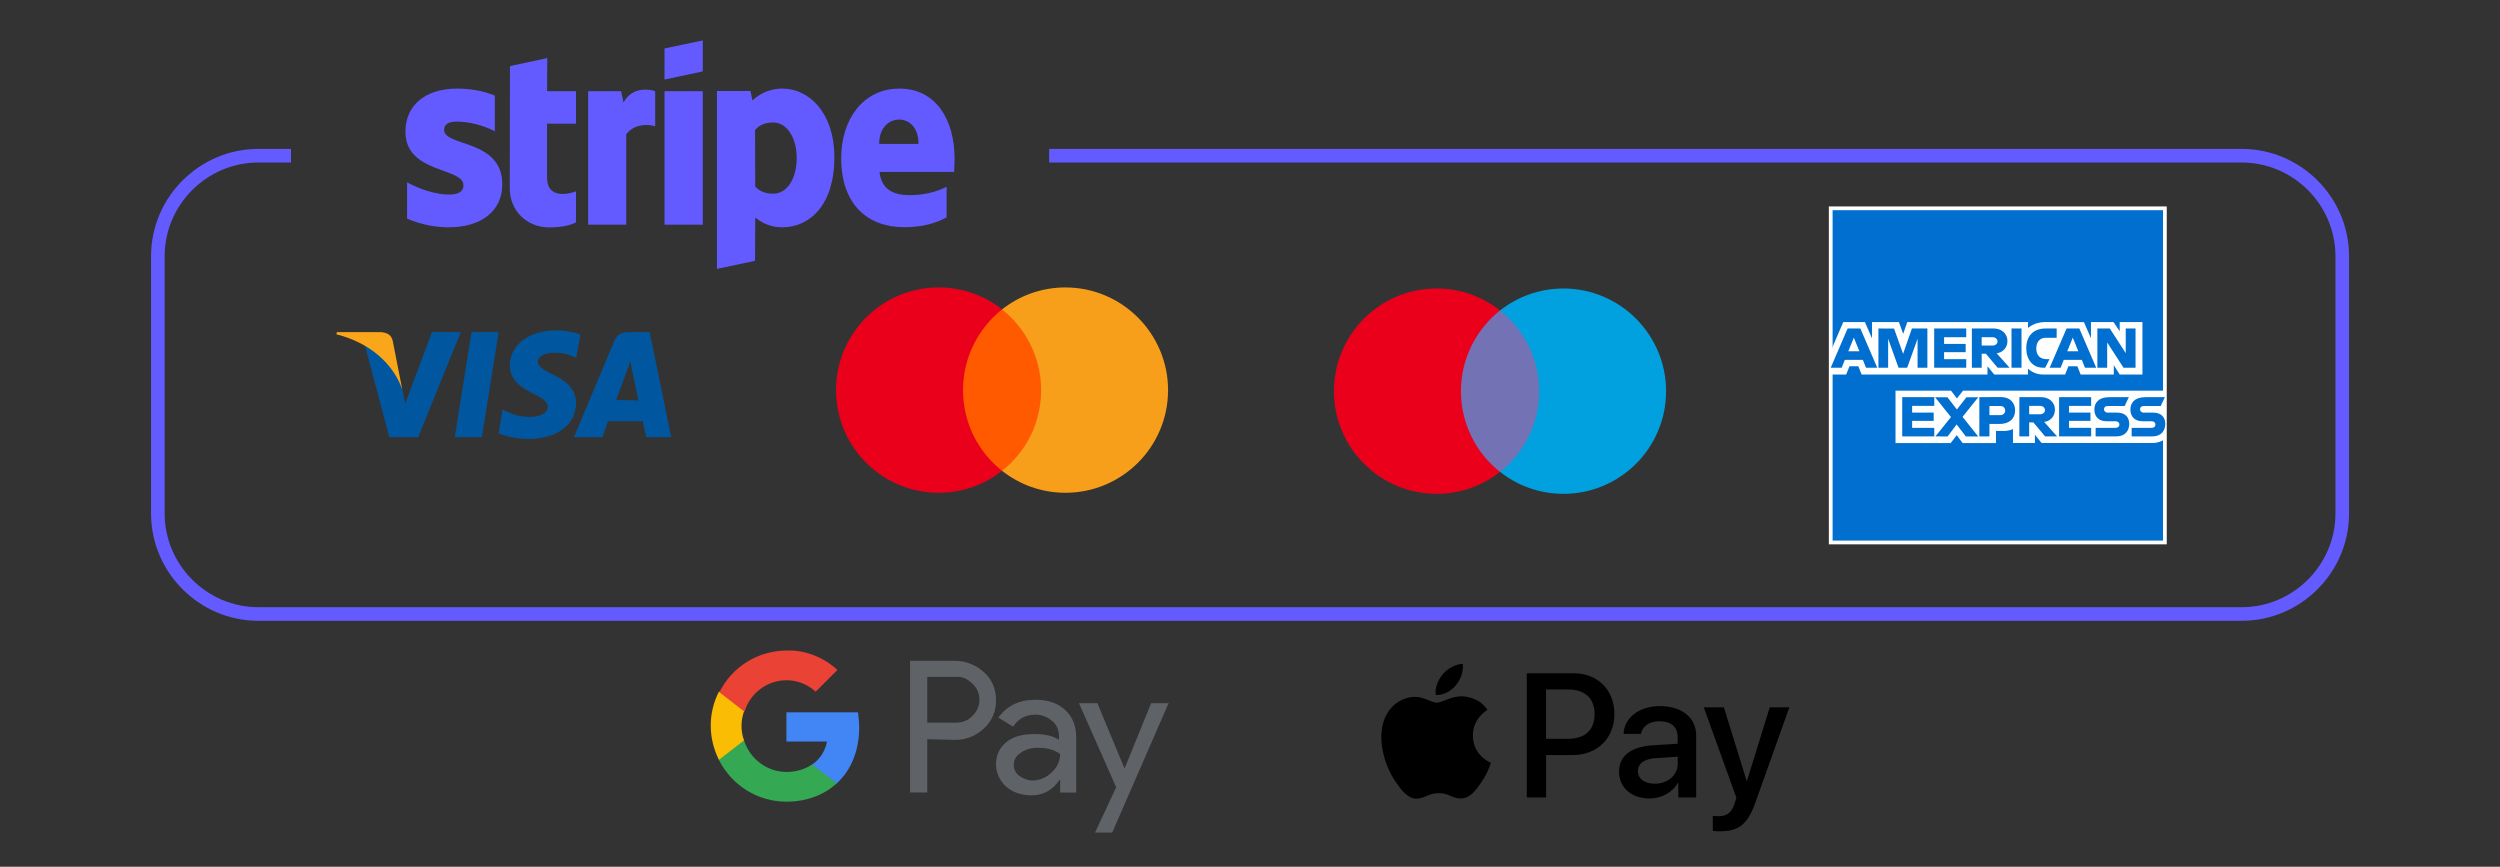<?xml version="1.0" encoding="UTF-8"?> <svg xmlns="http://www.w3.org/2000/svg" xmlns:xlink="http://www.w3.org/1999/xlink" version="1.1" id="Livello_1" x="0px" y="0px" viewBox="0 0 2573.7 892.3" style="enable-background:new 0 0 2573.7 892.3;" xml:space="preserve"><rect x="0" y="0" width="2573.7" height="892.3" fill="#333333" stroke="none"/> <style type="text/css"> .st0{display:none;} .st1{fill:#5F6368;} .st2{fill:#4285F4;} .st3{fill:#34A853;} .st4{fill:#FBBC04;} .st5{fill:#EA4335;} .st6{fill:#FF5A00;} .st7{fill:#EB001B;} .st8{fill:#F79E1B;} .st9{fill:#7272B5;} .st10{fill:#00A1DE;} .st11{fill:#00579F;} .st12{fill:#FAA61A;} .st13{fill:#016FD0;stroke:#FFFFFF;stroke-width:3.864;stroke-miterlimit:10;} .st14{fill:#FFFFFF;} .st15{fill:#016FD0;} .st16{fill:none;stroke:#635BFF;stroke-width:14;stroke-miterlimit:10;} .st17{fill-rule:evenodd;clip-rule:evenodd;fill:#635BFF;} </style> <g id="Livello_2_00000034082468261285398350000016915299015209682348_" class="st0"> </g> <g xmlns:v="https://vecta.io/nano" id="Livello_1_00000028283792662449077930000010249200852662652050_"> <g> <g> <path class="st1" d="M954.6,761v54.8h-17.7V680.3h46c11.2,0,21.8,4.1,30.1,11.8c8.3,7.1,12.4,17.7,12.4,28.9s-4.1,21.2-12.4,28.9 c-8.3,7.7-18.3,11.8-30.1,11.8L954.6,761L954.6,761z M954.6,696.8V744h29.5c6.5,0,13-2.4,17.1-7.1c9.4-8.8,9.4-23.6,0.6-32.4 l-0.6-0.6c-4.7-4.7-10.6-7.7-17.1-7.1L954.6,696.8L954.6,696.8z"></path> <path class="st1" d="M1066,720.4c13,0,23,3.5,30.7,10.6s11.2,16.5,11.2,28.3v56.6h-16.5v-13h-0.6c-7.1,10.6-17.1,15.9-28.9,15.9 c-10,0-18.9-2.9-25.9-8.8c-6.5-5.9-10.6-14.1-10.6-23c0-9.4,3.5-17.1,10.6-23s17.1-8.3,28.9-8.3c10.6,0,18.9,1.8,25.3,5.9v-4.1 c0-5.9-2.4-11.8-7.1-15.3c-4.7-4.1-10.6-6.5-17.1-6.5c-10,0-17.7,4.1-23,12.4l-15.3-9.4C1037.1,726.3,1049.5,720.4,1066,720.4z M1043.6,787.6c0,4.7,2.4,8.8,5.9,11.2c4.1,2.9,8.8,4.7,13.6,4.7c7.1,0,14.1-2.9,19.5-8.3c5.9-5.3,8.8-11.8,8.8-18.9 c-5.3-4.1-13-6.5-23-6.5c-7.1,0-13,1.8-17.7,5.3C1046,778.1,1043.6,782.2,1043.6,787.6z"></path> <path class="st1" d="M1203.3,723.3L1145,857.1h-17.7l21.8-46.6l-38.3-86.6h18.9l27.7,66.6h0.6l27.1-66.6h18.3L1203.3,723.3 L1203.3,723.3z"></path> <path class="st2" d="M884.5,749.2c0-5.3-0.6-10.6-1.2-15.9h-73.7v30.1h41.8c-1.8,9.4-7.1,18.3-15.3,23.6v19.5h25.3 C876.2,792.9,884.5,772.8,884.5,749.2z"></path> <path class="st3" d="M809.6,825.3c21.2,0,38.9-7.1,51.9-18.9L836.1,787c-7.1,4.7-15.9,7.7-26.5,7.7c-20,0-37.7-13.6-43.6-32.4 h-25.9v20C753.6,808.8,780.1,825.3,809.6,825.3z"></path> <path class="st4" d="M766,762.2c-3.5-9.4-3.5-20,0-30.1v-20h-25.9c-11.2,21.8-11.2,47.7,0,70.1L766,762.2z"></path> <path class="st5" d="M809.6,700.3c11.2,0,21.8,4.1,30.1,11.8l0,0l22.4-22.4c-14.1-13-33-20.6-51.9-20c-29.5,0-56.6,16.5-69.6,43 l25.9,20C771.9,713.9,789.6,700.3,809.6,700.3z"></path> </g> <g> <path id="XMLID_00000051360107296608931910000010133734394803199410_" d="M1498.7,705.6c-4.9,5.8-12.8,10.4-20.7,9.8 c-1-7.9,2.9-16.2,7.4-21.4c4.9-6,13.5-10.3,20.5-10.6C1506.8,691.5,1503.6,699.6,1498.7,705.6 M1505.9,716.9 c-11.4-0.7-21.2,6.5-26.6,6.5c-5.5,0-13.8-6.2-22.8-6c-11.7,0.2-22.6,6.8-28.6,17.4c-12.3,21.2-3.2,52.5,8.7,69.8 c5.8,8.5,12.8,17.9,22,17.6c8.7-0.3,12.1-5.7,22.6-5.7c10.6,0,13.6,5.7,22.8,5.5c9.5-0.2,15.5-8.5,21.3-17.1 c6.6-9.7,9.4-19.1,9.5-19.6c-0.2-0.2-18.4-7.1-18.5-28.1c-0.2-17.6,14.4-25.9,15-26.4C1523.1,718.5,1510.3,717.2,1505.9,716.9 M1571.8,693.1V821h19.9v-43.7h27.5c25.1,0,42.8-17.2,42.8-42.2s-17.3-42-42.1-42H1571.8L1571.8,693.1z M1591.6,709.8h22.9 c17.2,0,27.1,9.2,27.1,25.4s-9.8,25.4-27.2,25.4h-22.8V709.8z M1698.1,822c12.5,0,24-6.3,29.3-16.3h0.4V821h18.4v-63.7 c0-18.5-14.8-30.4-37.5-30.4c-21.1,0-36.7,12.1-37.3,28.6h17.9c1.5-7.9,8.8-13,18.8-13c12.1,0,19,5.7,19,16.1v7.1l-24.8,1.5 c-23.1,1.4-35.5,10.8-35.5,27.2C1666.8,811,1679.7,822,1698.1,822z M1703.5,806.8c-10.6,0-17.3-5.1-17.3-12.9 c0-8,6.5-12.7,18.9-13.5l22.1-1.4v7.2C1727.1,798.3,1716.9,806.8,1703.5,806.8z M1770.8,855.8c19.4,0,28.5-7.4,36.4-29.8 l34.9-97.8h-20.2l-23.4,75.6h-0.4l-23.4-75.6H1754l33.6,93.1l-1.8,5.7c-3,9.6-8,13.3-16.7,13.3c-1.6,0-4.6-0.2-5.8-0.3v15.3 C1764.4,855.7,1769.3,855.8,1770.8,855.8z"></path> </g> </g> <g> <g> <g> <rect id="rect19_00000141417917742776485430000007070918974927671939_" x="985.2" y="318.5" class="st6" width="92.5" height="166.2"></rect> <path id="XMLID_00000101089363082862630190000011815114341263485884_" class="st7" d="M991.4,401.6c0-33.8,15.9-63.7,40.2-83.1 c-17.9-14.1-40.5-22.6-65.2-22.6c-58.4,0-105.7,47.3-105.7,105.7S908,507.3,966.4,507.3c24.7,0,47.3-8.5,65.2-22.6 C1007.2,465.6,991.4,435.4,991.4,401.6z"></path> <path id="path22_00000116212113380721256970000010487605155422047415_" class="st8" d="M1202.5,401.6 c0,58.4-47.3,105.7-105.7,105.7c-24.7,0-47.3-8.5-65.2-22.6c24.7-19.4,40.2-49.3,40.2-83.1s-15.9-63.7-40.2-83.1 c17.9-14.1,40.5-22.6,65.2-22.6C1155.2,295.9,1202.5,343.5,1202.5,401.6z"></path> </g> </g> <g> <g> <rect id="rect19_00000096046176007762657300000001875243616879148471_" x="1497.9" y="319.6" class="st9" width="92.5" height="166.2"></rect> <path id="XMLID_00000112604432362633578640000011994338113926995631_" class="st7" d="M1504,402.7c0-33.8,15.9-63.7,40.2-83.1 c-17.9-14.1-40.5-22.6-65.2-22.6c-58.4,0-105.7,47.3-105.7,105.7s47.3,105.7,105.7,105.7c24.7,0,47.3-8.5,65.2-22.6 C1519.9,466.7,1504,436.5,1504,402.7z"></path> <path id="path22_00000036950414382456226760000009132975086421440142_" class="st10" d="M1715.2,402.7 c0,58.4-47.3,105.7-105.7,105.7c-24.7,0-47.3-8.5-65.2-22.6c24.7-19.4,40.2-49.3,40.2-83.1s-15.9-63.7-40.2-83.1 c17.9-14.1,40.5-22.6,65.2-22.6C1667.9,297,1715.2,344.6,1715.2,402.7z"></path> </g> </g> <g id="g4158_00000183946745157738541550000017765434473417904031_" transform="matrix(4.43,0,0,4.43,-81.166,-105.048)"> <polygon id="polygon9_00000137837698053663003120000005292414461284194970_" class="st11" points="130.3,125.3 124,125.3 127.9,100.9 134.2,100.9 "></polygon> <path id="path11_00000072237907503330596280000001279498019673562810_" class="st11" d="M153.2,101.5c-1.2-0.5-3.2-1-5.7-1 c-6.2,0-10.6,3.3-10.7,8.1c-0.1,3.5,3.1,5.5,5.5,6.6c2.4,1.2,3.3,2,3.3,3c0,1.6-2,2.4-3.8,2.4c-2.5,0-3.9-0.4-5.9-1.3l-0.8-0.4 l-0.9,5.5c1.5,0.7,4.2,1.3,7,1.3c6.6,0,10.9-3.3,11-8.3c0-2.8-1.7-4.9-5.3-6.6c-2.2-1.1-3.6-1.9-3.6-3c0-1,1.1-2.1,3.6-2.1 c2.1-0.1,3.6,0.4,4.7,0.9l0.6,0.3L153.2,101.5L153.2,101.5z"></path> <path id="path13_00000147212473779152351790000017794599762963476358_" class="st11" d="M161.5,116.7c0.5-1.4,2.5-6.8,2.5-6.8 c0,0.1,0.5-1.4,0.8-2.3l0.4,2.1c0,0,1.2,5.8,1.5,7.1C165.8,116.7,162.8,116.7,161.5,116.7L161.5,116.7z M169.3,100.9h-4.9 c-1.5,0-2.6,0.4-3.3,2l-9.4,22.4h6.6c0,0,1.1-3,1.3-3.7c0.7,0,7.2,0,8.1,0c0.2,0.9,0.8,3.7,0.8,3.7h5.8L169.3,100.9L169.3,100.9 L169.3,100.9z"></path> <path id="path15_00000125599870989248691530000009856337416841399958_" class="st11" d="M118.7,100.9l-6.2,16.6l-0.7-3.4 c-1.1-3.9-4.7-8.1-8.7-10.2l5.7,21.4h6.7l9.9-24.4H118.7L118.7,100.9L118.7,100.9z"></path> <path id="path17_00000129204378828442707860000011117158992302161298_" class="st12" d="M106.8,100.9H96.6l-0.1,0.5 c7.9,2,13.2,6.9,15.3,12.8l-2.2-11.2C109.3,101.4,108.1,101,106.8,100.9L106.8,100.9z"></path> </g> <g id="layer1_00000183937404224113914310000015574359646624048281_" transform="translate(-55.5,-1002.345)"> <rect x="1940.2" y="1216.8" class="st13" width="344" height="344"></rect> <path id="path3082_00000179623915202815866870000003336140179991519631_" class="st14" d="M2006.9,1458.5v-54h57.1l6.1,8l6.3-8 h207.4v50.2c0,0-5.4,3.7-11.7,3.7h-114.8l-6.9-8.5v8.5h-22.6V1444c0,0-3.1,2-9.8,2h-7.7v12.5H2076l-6.1-8.2l-6.2,8.2H2006.9z"></path> <path id="path3080_00000135661155076810891820000005638455605463580087_" class="st14" d="M1940.2,1363.9l12.9-30h22.3l7.3,16.8 v-16.8h27.7l4.4,12.2l4.2-12.2h124.3v6.1c0,0,6.5-6.1,17.3-6.1l40.3,0.1l7.2,16.6v-16.7h23.2l6.4,9.5v-9.5h23.4v54h-23.4 l-6.1-9.6v9.6h-34.1l-3.4-8.5h-9.2l-3.4,8.5h-23.1c-9.2,0-15.1-6-15.1-6v6h-34.8l-6.9-8.5v8.5H1972l-3.4-8.5h-9.1l-3.4,8.5h-15.9 V1363.9z"></path> <path id="path3046_00000073680624181837981700000011895935047431208066_" class="st15" d="M1957.6,1340.5l-17.4,40.4h11.3 l3.2-8.1h18.6l3.2,8.1h11.6l-17.4-40.4H1957.6L1957.6,1340.5z M1964,1349.9l5.7,14.1h-11.4L1964,1349.9z"></path> <path id="path3048_00000037692434115576007060000004641291620876544130_" class="st15" d="M1989.3,1380.9v-40.4l16.1,0.1l9.3,26 l9.1-26.1h15.9v40.4h-10.1v-29.8l-10.7,29.8h-8.9l-10.7-29.8v29.8H1989.3z"></path> <path id="path3050_00000002382465796344862770000006170063494900942260_" class="st15" d="M2046.7,1380.9v-40.4h33v9h-22.8v6.9 h22.2v8.5h-22.2v7.2h22.8v8.8H2046.7z"></path> <path id="path3052_00000166650423201727747430000017048077736103531915_" class="st15" d="M2085.5,1340.5v40.4h10.1v-14.4h4.3 l12.1,14.4h12.3L2111,1366c5.5-0.5,11.1-5.1,11.1-12.4c0-8.5-6.7-13.1-14.1-13.1H2085.5L2085.5,1340.5z M2095.6,1349.5h11.5 c2.8,0,4.8,2.2,4.8,4.3c0,2.7-2.6,4.3-4.6,4.3h-11.7V1349.5L2095.6,1349.5z"></path> <path id="path3054_00000090269530955017829170000001279256969897361540_" class="st15" d="M2136.6,1380.9h-10.3v-40.4h10.3 V1380.9z"></path> <path id="path3056_00000047024852774312701920000006268609224033494944_" class="st15" d="M2161,1380.9h-2.2 c-10.8,0-17.3-8.5-17.3-20c0-11.8,6.5-20.4,20.1-20.4h11.2v9.6h-11.6c-5.5,0-9.4,4.3-9.4,10.9c0,7.8,4.5,11.1,10.9,11.1h2.7 L2161,1380.9z"></path> <path id="path3058_00000049214146807761244980000015668462356525991086_" class="st15" d="M2183,1340.5l-17.4,40.4h11.3l3.2-8.1 h18.6l3.2,8.1h11.6l-17.4-40.4H2183L2183,1340.5z M2189.4,1349.9l5.7,14.1h-11.4L2189.4,1349.9L2189.4,1349.9z"></path> <path id="path3060_00000151519712436645704380000010552281333951232181_" class="st15" d="M2214.7,1380.9v-40.4h12.8l16.4,25.4 v-25.4h10.1v40.4h-12.4l-16.8-26v26H2214.7z"></path> <path id="path3062_00000024712776940243482170000003694275549997294470_" class="st15" d="M2013.8,1451.6v-40.4h33v9H2024v6.9 h22.2v8.5H2024v7.2h22.8v8.8H2013.8z"></path> <path id="path3064_00000183933794790219392580000013212481547503924370_" class="st15" d="M2175.3,1451.6v-40.4h33v9h-22.8v6.9 h22.1v8.5h-22.1v7.2h22.8v8.8H2175.3z"></path> <path id="path3066_00000024709707828038708900000010739322481623850882_" class="st15" d="M2048,1451.6l16-19.9l-16.4-20.4h12.7 l9.8,12.6l9.8-12.6h12.2l-16.2,20.2l16.1,20.2h-12.7l-9.5-12.4l-9.3,12.4L2048,1451.6L2048,1451.6z"></path> <path id="path3068_00000041272514149415885710000000041297188865850557_" class="st15" d="M2093.2,1411.2v40.4h10.4v-12.8h10.6 c9,0,15.8-4.8,15.8-14.1c0-7.7-5.3-13.6-14.5-13.6L2093.2,1411.2L2093.2,1411.2z M2103.6,1420.3h11.2c2.9,0,5,1.8,5,4.7 c0,2.7-2.1,4.7-5,4.7h-11.2V1420.3L2103.6,1420.3z"></path> <path id="path3072_00000037673855711930059220000001557124126813155758_" class="st15" d="M2134.4,1411.2v40.4h10.1v-14.4h4.3 l12.1,14.4h12.3l-13.3-14.9c5.5-0.5,11.1-5.1,11.1-12.4c0-8.5-6.7-13.1-14.1-13.1H2134.4L2134.4,1411.2z M2144.5,1420.2h11.5 c2.8,0,4.8,2.2,4.8,4.3c0,2.7-2.6,4.3-4.6,4.3h-11.7V1420.2z"></path> <path id="path3074_00000129181002662029147280000017800973003600863164_" class="st15" d="M2212.9,1451.6v-8.8h20.2 c3,0,4.3-1.6,4.3-3.4c0-1.7-1.3-3.4-4.3-3.4h-9.1c-7.9,0-12.4-4.8-12.4-12.1c0-6.5,4-12.7,15.8-12.7h19.7l-4.3,9.1h-17 c-3.3,0-4.3,1.7-4.3,3.3c0,1.7,1.2,3.5,3.7,3.5h9.6c8.9,0,12.7,5,12.7,11.6c0,7.1-4.3,12.9-13.2,12.9H2212.9z"></path> <path id="path3076_00000121968077442529889500000002088925216436999056_" class="st15" d="M2250,1451.6v-8.8h20.2 c3,0,4.3-1.6,4.3-3.4c0-1.7-1.3-3.4-4.3-3.4h-9.1c-7.9,0-12.4-4.8-12.4-12.1c0-6.5,4-12.7,15.8-12.7h19.7l-4.3,9.1h-17 c-3.3,0-4.3,1.7-4.3,3.3c0,1.7,1.2,3.5,3.7,3.5h9.6c8.9,0,12.7,5,12.7,11.6c0,7.1-4.3,12.9-13.2,12.9H2250z"></path> </g> </g> <path class="st16" d="M1080.1,160.3h1227.7c56.9,0,103.5,46.6,103.5,103.5v264.8c0,56.9-46.6,103.5-103.5,103.5H266 c-56.9,0-103.5-46.6-103.5-103.5V263.8c0-56.9,46.6-103.5,103.5-103.5h33.6"></path> </g> <g> <path class="st17" d="M982.7,163.1c0-40.2-19.5-71.9-56.7-71.9c-37.4,0-60,31.7-60,71.6c0,47.3,26.7,71.1,65,71.1 c18.7,0,32.8-4.2,43.5-10.2v-31.4c-10.7,5.3-22.9,8.6-38.5,8.6c-15.2,0-28.7-5.3-30.5-23.9h76.8C982.4,175,982.7,166.9,982.7,163.1 z M905.1,148.2c0-17.7,10.8-25.1,20.7-25.1c9.6,0,19.8,7.4,19.8,25.1H905.1z"></path> <path class="st17" d="M805.4,91.2c-15.4,0-25.3,7.2-30.8,12.2l-2-9.7h-34.5v183.1l39.2-8.3l0.2-44.4c5.7,4.1,14,9.9,27.8,9.9 c28.1,0,53.7-22.6,53.7-72.4C858.8,116,832.9,91.2,805.4,91.2z M796,199.4c-9.3,0-14.8-3.3-18.5-7.4l-0.2-58.2 c4.1-4.6,9.7-7.7,18.7-7.7c14.3,0,24.2,16,24.2,36.6C820.2,183.7,810.5,199.4,796,199.4z"></path> <polygon class="st17" points="684.1,81.9 723.5,73.5 723.5,41.6 684.1,49.9 "></polygon> <rect x="684.1" y="93.9" class="st17" width="39.4" height="137.4"></rect> <path class="st17" d="M641.9,105.5l-2.5-11.6h-33.9v137.4h39.2v-93.1c9.3-12.1,25-9.9,29.8-8.2V93.9 C669.5,92,651.1,88.5,641.9,105.5z"></path> <path class="st17" d="M563.4,59.8L525,68l-0.2,125.8c0,23.2,17.4,40.3,40.7,40.3c12.9,0,22.3-2.4,27.5-5.2V197 c-5,2-29.8,9.3-29.8-14v-55.7H593V93.9h-29.8L563.4,59.8z"></path> <path class="st17" d="M457.2,133.7c0-6.1,5-8.5,13.3-8.5c11.9,0,27,3.6,38.9,10V98.4c-13-5.2-25.9-7.2-38.9-7.2 c-31.9,0-53.1,16.6-53.1,44.4c0,43.3,59.7,36.4,59.7,55.1c0,7.2-6.3,9.6-15.1,9.6c-13,0-29.7-5.3-42.9-12.6v37.4 c14.6,6.3,29.4,8.9,42.9,8.9c32.7,0,55.1-16.2,55.1-44.3C517,143,457.2,151.3,457.2,133.7z"></path> </g> </svg> 
